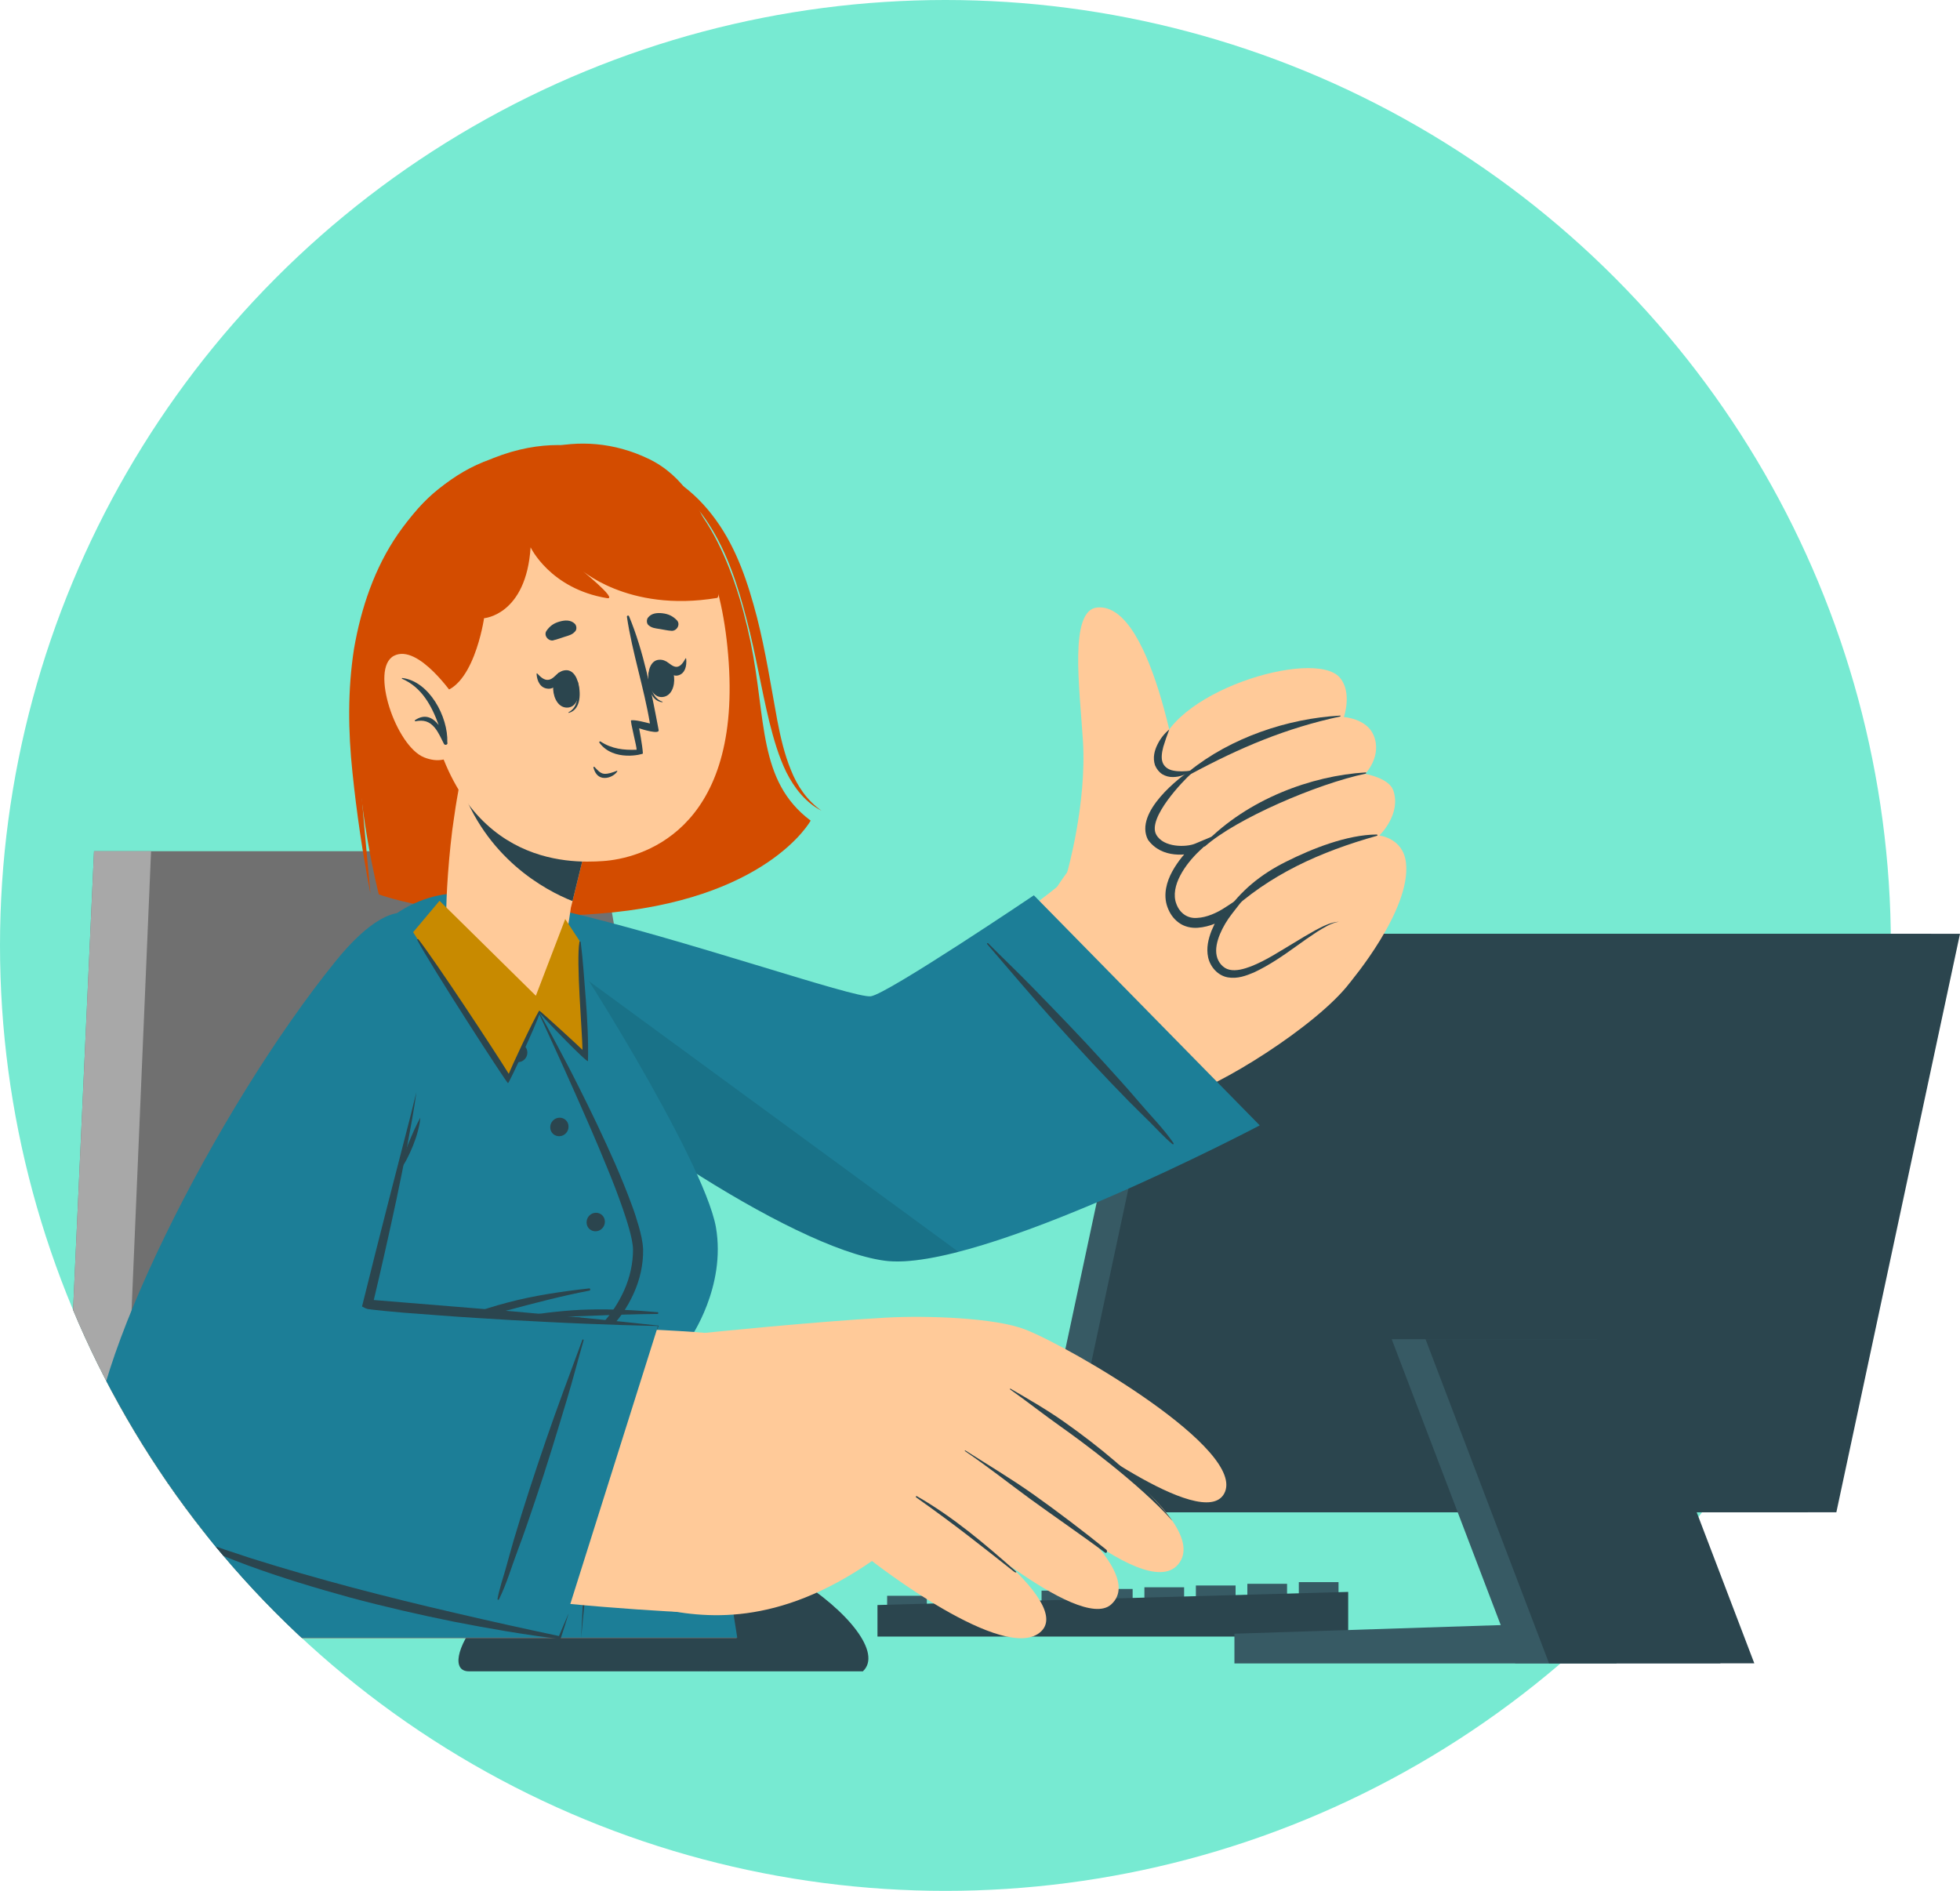 <?xml version="1.0" encoding="UTF-8"?> <svg xmlns="http://www.w3.org/2000/svg" xmlns:xlink="http://www.w3.org/1999/xlink" id="Ebene_1" viewBox="0 0 186.58 180"><defs><style>.cls-1{fill:none;}.cls-2{fill:#c88a00;}.cls-3{fill:#375a64;}.cls-4{fill:#707070;}.cls-5{fill:#77ead2;}.cls-6{opacity:.1;}.cls-7{fill:#ffca99;}.cls-8{fill:#d34c00;}.cls-9{fill:#a8a8a8;}.cls-10{fill:#1c7e97;}.cls-11{fill:#2b454e;}.cls-12{clip-path:url(#clippath);}</style><clipPath id="clippath"><circle class="cls-1" cx="90" cy="90" r="90"></circle></clipPath></defs><circle class="cls-5" cx="90" cy="90" r="90"></circle><rect class="cls-3" x="84.45" y="151.91" width="3.78" height="2.47"></rect><rect class="cls-3" x="89.35" y="151.75" width="3.78" height="2.47"></rect><rect class="cls-3" x="94.25" y="151.58" width="3.78" height="2.47"></rect><rect class="cls-3" x="99.15" y="151.42" width="3.78" height="2.47"></rect><rect class="cls-3" x="104.04" y="151.26" width="3.78" height="2.47"></rect><rect class="cls-3" x="108.94" y="151.1" width="3.78" height="2.47"></rect><rect class="cls-3" x="113.84" y="150.93" width="3.78" height="2.47"></rect><rect class="cls-3" x="118.74" y="150.77" width="3.78" height="2.47"></rect><rect class="cls-3" x="123.64" y="150.61" width="3.78" height="2.47"></rect><polygon class="cls-11" points="128.34 155.79 83.53 155.79 83.53 152.79 128.34 151.54 128.34 155.79"></polygon><polygon class="cls-3" points="172.08 143.96 98.1 143.96 109.86 88.89 183.84 88.89 172.08 143.96"></polygon><polygon class="cls-11" points="174.81 143.96 100.84 143.96 112.6 88.89 186.58 88.89 174.81 143.96"></polygon><path class="cls-11" d="M150.1,113.23c-.4,2.53-2.77,4.57-5.3,4.57s-4.25-2.05-3.85-4.57c.4-2.53,2.77-4.57,5.3-4.57s4.25,2.05,3.85,4.57Z"></path><polygon class="cls-3" points="153.89 158.35 117.51 158.35 117.51 155.52 153.89 154.34 153.89 158.35"></polygon><polygon class="cls-3" points="163.78 158.34 144.25 158.34 132.48 127.48 152.02 127.48 163.78 158.34"></polygon><polygon class="cls-11" points="167 158.34 147.46 158.34 135.7 127.48 155.23 127.48 167 158.34"></polygon><path class="cls-11" d="M82.14,159.1h-37.51c-3.2,0,1.43-9.12,13.11-12.61,11.68-3.5,28.08,9.19,24.4,12.61Z"></path><path class="cls-11" d="M67.42,159.1c.03-1.03.22-2.06.52-3.05.3-1,.73-1.95,1.27-2.85.53-.9,1.21-1.72,1.99-2.42.75-.73,1.69-1.23,2.63-1.65-.21.15-.42.3-.63.45l-.31.22-.29.25-.58.49-.53.54c-.69.73-1.32,1.52-1.82,2.39-.52.86-.96,1.77-1.33,2.72-.36.95-.68,1.92-.9,2.92Z"></path><path class="cls-11" d="M71.87,150.42c1.11.35,2.18.82,3.23,1.33,1.05.52,2.06,1.11,3.01,1.79.95.68,1.86,1.45,2.61,2.36.37.46.71.95.97,1.48.25.54.43,1.11.45,1.7-.13-.57-.36-1.1-.67-1.58-.3-.49-.65-.93-1.05-1.34-.79-.82-1.68-1.55-2.62-2.21-.93-.67-1.91-1.27-2.9-1.87-.5-.3-1-.58-1.51-.85-.5-.29-1.02-.55-1.53-.83Z"></path><g class="cls-12"><polygon class="cls-4" points="5.53 155.95 70.13 155.95 57.25 81.03 8.95 81.03 5.53 155.95"></polygon><polygon class="cls-9" points="5.53 155.95 11.2 155.95 14.38 81.03 8.95 81.03 5.53 155.95"></polygon><path class="cls-8" d="M59.89,44.18c6.71,1.17,10.04,9.59,11.56,16.93,1.52,7.34.66,13.22,5.72,17.01,0,0-4.17,7.64-20.23,8.86-13.34,1.01-20.88-1.84-20.88-1.84,0,0-2.13-8.2-2.13-16.54,0-8.99,2.34-18.3,8.47-22.52,10.24-7.04,17.5-1.91,17.5-1.91Z"></path><path class="cls-8" d="M59.89,44.18c1.63.34,3.11,1.14,4.38,2.16,1.29.99,2.37,2.24,3.24,3.61,1.76,2.73,2.76,5.89,3.58,9.07.84,3.19,1.36,6.46,2.15,9.71.41,1.62.87,3.25,1.61,4.77.75,1.5,1.85,2.91,3.35,3.67-1.37-.96-2.32-2.36-2.91-3.87-.62-1.51-.99-3.12-1.3-4.74-.6-3.24-1.1-6.54-1.93-9.79-.84-3.22-1.9-6.5-3.91-9.27-.99-1.38-2.19-2.61-3.59-3.57-1.41-.92-3-1.64-4.67-1.76Z"></path><path class="cls-8" d="M46.68,43.73c-3.56,1.23-6.58,3.91-8.79,7.1-2.23,3.22-3.52,7.05-4.19,10.93-.61,3.9-.56,7.88-.15,11.75.4,3.88.97,7.74,1.71,11.55l-.53-5.81c-.18-1.93-.34-3.87-.45-5.81-.24-3.87-.31-7.74.37-11.52.58-3.78,1.83-7.46,3.85-10.66,1-1.61,2.2-3.07,3.58-4.35,1.36-1.29,2.9-2.4,4.61-3.19Z"></path><path class="cls-7" d="M45.34,94.69c5.16,4.51,31.52,25.69,41.88,22.54,12.56-3.82,26.1-10.89,31.4-16.96,2.97-3.4-13.56-19.74-16.6-17.02-4.81,4.29-16.65,11.78-18.76,12.86s-21.49-6.75-32.62-9.48c-10.03-2.46-8.95,4.88-5.31,8.06Z"></path><path class="cls-7" d="M128.52,93.52c-3.15,4.17-12.91,10.17-15.82,10.71-2.91.54-13.67-15.72-12.7-18.6.98-2.88,12.66-16.09,17.82-17.4,5.16-1.31,13.96,20.97,10.7,25.28Z"></path><path class="cls-7" d="M101.59,83.04s1.87-6.53,1.5-12.5c-.31-5.02-1.34-12.44,1.35-12.71,5.53-.55,8.09,17.96,8.09,17.96,0,0-.18,8.35-5.61,9.38-3.41.65-5.33-2.12-5.33-2.12Z"></path><path class="cls-7" d="M110.28,71.85c-.28,2.75,3.12,1.51,3.12,1.51,0,0-4.47,2.97-3.67,5.92.78,2.84,4.84,1.2,5.14,1.08-.23.16-4.27,2.99-3.16,5.87,1.16,2.99,4.95.64,5.2.49-.17.22-2.44,3.17-1.09,5.16,2.31,3.43,8.31-3.94,11.65-4.15,0,0,.99,5.62,1.05,5.78,0,0,5.85-6.9,5.32-11.39-.28-2.37-2.54-2.58-2.54-2.58,0,0,2.13-2.02,1.33-4.31-.42-1.18-2.67-1.56-2.67-1.56,0,0,1.64-1.69.8-3.68-.67-1.6-2.83-1.73-2.83-1.73,0,0,.82-2.35-.39-3.76-2.44-2.85-16.64,1.45-17.25,7.34Z"></path><path class="cls-11" d="M127.59,68.2s.04-.08,0-.08c-5.02.27-10.44,2.11-14.37,5.29-.13.1-.02.36.15.27,4.67-2.51,9.02-4.36,14.23-5.48Z"></path><path class="cls-11" d="M130.02,73.63c.06-.01.04-.11-.02-.1-5.17.31-11.22,2.55-15.31,6.75-.14.14-.12.41.05.26,2.93-2.59,10.59-5.91,15.29-6.9Z"></path><path class="cls-11" d="M116.73,87.12c4.08-3.88,8.99-6.05,14.36-7.56.07-.02.03-.12-.03-.12-2.83.02-6.15,1.34-8.64,2.59-2.39,1.19-4.31,2.75-5.82,4.95-.06.09.05.23.14.14Z"></path><path class="cls-11" d="M113.31,73.34c-.15.13.2.21.05.34-.63.55-4.16,4.17-3.3,5.76.69,1.27,2.88,1.22,3.71.87l2.09-.88-1.66,1.55c-.72.68-1.39,1.49-1.85,2.37-.46.87-.69,1.86-.37,2.69.32.88,1.06,1.42,1.98,1.34.91-.04,1.89-.48,2.69-1.01l2.25-1.47-1.64,2.11c-.44.57-.85,1.24-1.13,1.92-.28.68-.45,1.41-.31,2.05.13.63.61,1.2,1.21,1.33.63.15,1.39-.06,2.09-.33,1.42-.56,2.73-1.44,4.08-2.24.67-.41,1.35-.82,2.04-1.2.69-.36,1.42-.75,2.22-.8-.78.13-1.45.58-2.11.98-.66.43-1.29.88-1.93,1.34-1.28.92-2.58,1.82-4.05,2.51-.74.31-1.56.63-2.49.47-.96-.17-1.67-1-1.87-1.89-.2-.91.02-1.78.32-2.55.32-.78.72-1.48,1.23-2.15l.61.65c-.95.63-1.95,1.13-3.17,1.22-.6.04-1.27-.1-1.79-.49-.53-.38-.87-.91-1.08-1.49-.43-1.19-.06-2.44.47-3.4.55-.99,1.25-1.82,2.08-2.57l.43.67c-1.07.41-3.51.73-4.83-1.1-1.37-2.64,3.16-6.04,4.04-6.61Z"></path><path class="cls-11" d="M113.4,73.36c-.6.08-1.19.1-1.7,0-.51-.09-.89-.39-1.03-.79-.15-.4-.07-.95.07-1.48.16-.53.35-1.09.57-1.65-.47.39-.86.88-1.13,1.44-.27.55-.47,1.23-.23,1.97.15.35.38.65.69.85.32.19.67.28,1.01.27.67,0,1.26-.25,1.75-.6Z"></path><path class="cls-10" d="M98.42,85.23l21.5,21.9s-26.74,14.09-35.71,12.88c-8.98-1.21-28.85-14.66-37.7-23.72-8.84-9.06-4.29-12.21,7.12-9.57,11.41,2.64,27.69,8.34,29.27,8.12,1.58-.22,15.53-9.62,15.53-9.62Z"></path><path class="cls-11" d="M111.72,108.83c-.94-1.37-2.16-2.59-3.23-3.85-1.11-1.31-2.26-2.57-3.41-3.84-2.24-2.47-4.56-4.86-6.89-7.25-1.35-1.39-2.76-2.72-4.13-4.1-.05-.05-.14.03-.09.08,2.21,2.57,4.4,5.16,6.67,7.68,2.23,2.48,4.5,4.92,6.83,7.3.67.68,1.36,1.34,2.03,2.01.69.69,1.36,1.44,2.12,2.06.06.05.14-.03.09-.09Z"></path><path class="cls-6" d="M91.23,119.17c-2.81.73-5.26,1.08-7.03.84-8.98-1.21-28.86-14.66-37.7-23.72-6.37-6.52-5.79-9.98-.71-10.42l45.44,33.29Z"></path><path class="cls-10" d="M70.17,155.89H11.87s10.3-51.43,22.63-65.91c.28-.33.56-.65.85-.94.06-.07.11-.12.17-.18,1.06-1.11,2.17-1.95,3.29-2.55.22-.12.43-.23.66-.32,4.75-2.18,9.76-.37,13.38,2.72,1.15.98,14.15,21.66,15.3,28.11.99,5.69-2.45,10.58-2.45,10.58l4.48,28.49Z"></path><path class="cls-11" d="M56.08,122.65c-2.6.29-5.21.67-7.75,1.34-1.26.33-2.5.73-3.73,1.14-.62.21-1.23.4-1.86.58-.64.19-1.33.37-1.99.39-.06,0-.06.09,0,.09.65.01,1.27.02,1.92-.05.62-.07,1.23-.21,1.83-.36,1.28-.33,2.55-.71,3.83-1.05,2.58-.69,5.16-1.37,7.78-1.87.12-.02.09-.23-.03-.22Z"></path><path class="cls-11" d="M62.56,124.91c-2.14-.2-4.33-.3-6.48-.25-1.08.02-2.16.11-3.23.22-.51.05-1.03.12-1.54.19-.56.08-1.12.23-1.68.3-.06,0-.06.1,0,.09.53-.05,1.08,0,1.62-.03.54-.02,1.08-.04,1.62-.06,1.08-.04,2.16-.06,3.24-.11,2.16-.09,4.31-.16,6.47-.18.12,0,.11-.17,0-.18Z"></path><path class="cls-11" d="M51.05,95.88c.69,1.21,1.36,2.44,2.01,3.67.65,1.23,1.31,2.46,1.93,3.71,1.26,2.49,2.46,5.01,3.59,7.57.55,1.28,1.09,2.58,1.57,3.9.25.66.46,1.33.66,2.02.19.69.37,1.38.41,2.17.03,1.47-.31,2.93-.92,4.26-.61,1.33-1.42,2.52-2.5,3.55l.14-.28c-.39,4.91-.81,9.82-1.24,14.73l-.67,7.36c-.23,2.45-.46,4.91-.71,7.36.11-2.46.25-4.92.39-7.38l.42-7.38c.3-4.92.61-9.84.95-14.75v-.15s.14-.13.14-.13c.91-.93,1.67-2.1,2.21-3.31.54-1.22.83-2.54.83-3.86-.02-.6-.18-1.28-.36-1.93-.18-.66-.4-1.31-.62-1.96-.45-1.3-.95-2.6-1.48-3.88-1.04-2.57-2.17-5.12-3.3-7.66-1.13-2.55-2.3-5.08-3.46-7.61Z"></path><path class="cls-11" d="M54.12,107.22c.02.49-.36.91-.84.94-.48.03-.89-.33-.9-.82-.02-.49.36-.91.84-.94.48-.03.89.33.9.82Z"></path><path class="cls-11" d="M50.2,100.17c.02.49-.36.91-.84.94-.48.03-.89-.33-.9-.82-.02-.49.36-.91.84-.94.48-.03.89.33.9.82Z"></path><path class="cls-11" d="M57.58,116.27c.02.49-.36.91-.84.94-.48.03-.89-.33-.9-.82-.02-.49.36-.91.84-.94.48-.03.89.33.9.82Z"></path><path class="cls-11" d="M55.86,126.23c.02.49-.36.91-.84.94-.48.03-.89-.33-.9-.82-.02-.49.36-.91.84-.94.48-.03.89.33.9.82Z"></path><path class="cls-11" d="M54.09,134.13c.02.49-.36.91-.84.94-.48.03-.89-.33-.9-.82-.02-.49.36-.91.84-.94.48-.03.89.33.9.82Z"></path><path class="cls-11" d="M53.21,143.22c.02.49-.36.91-.84.94-.48.03-.89-.33-.9-.82-.02-.49.36-.91.84-.94.48-.03.89.33.9.82Z"></path><path class="cls-11" d="M52.85,152.13c.02.49-.36.91-.84.94-.48.03-.89-.33-.9-.82-.02-.49.36-.91.84-.94s.89.33.9.82Z"></path><path class="cls-7" d="M30.99,92.96c-11.54,16.24-26.52,44.41-18.81,49.6,12.66,8.52,47.5,10.81,55.47,11.01,3.44.09,8.13-22.77,5.59-25.42-2.54-2.66-39.01-1.24-39.48-3.44-.26-1.25,4.2-12.76,6.46-26.58,2.61-15.93-5.97-9.75-9.23-5.17Z"></path><path class="cls-7" d="M67.12,126.88s10.4-1.07,17.24-1.45c3.81-.21,10.39,0,13.26,1.14,4.3,1.68,21.19,11.48,18.91,15.62-2.07,3.75-15.52-6.5-15.52-6.5,0,0,14.49,9.15,11.16,13.21-3.32,4.06-16.98-9.54-16.98-9.54,0,0,14.67,9.73,10.58,13.38-3.09,2.76-16.15-8.87-16.15-8.87,0,0,12.55,8.45,9.5,11.42-3.38,3.28-16.11-6.69-16.11-6.69-9.04,6.25-15.9,5.52-20.72,4.43-1.17-.27,4.82-26.15,4.82-26.15Z"></path><path class="cls-11" d="M96.2,132.2c1.74,1.01,3.51,2.03,5.15,3.19,1.64,1.16,3.25,2.39,4.78,3.7,3.75,3.22,5.59,5.82,5.46,5.67-3.11-3.51-8.93-7.77-10.58-8.93-1.64-1.16-3.22-2.41-4.86-3.57-.04-.03,0-.09.05-.06Z"></path><path class="cls-11" d="M91.89,138.07c2.17,1.39,4.37,2.69,6.47,4.18,2.1,1.48,4.96,3.65,6.95,5.27.15.12.04.4-.12.28-2.05-1.54-5.08-3.62-7.15-5.13-2.06-1.51-4.08-3.11-6.19-4.54-.03-.02,0-.07.04-.05Z"></path><path class="cls-11" d="M87.28,142.43c3.42,1.95,6.47,4.54,9.41,7.14.15.13-.01.17-.17.04-3.08-2.43-5.48-4.36-9.31-7.07-.06-.04,0-.16.07-.12Z"></path><path class="cls-10" d="M62.64,126.22l-9.36,29.67s-43.53-7.58-44.43-16.36c-.9-8.77,11.65-33.89,23.13-48.07,6.04-7.46,10.8-6.18,8.68,6.75-2.12,12.93-5.79,25.66-5.67,25.9.12.24,27.65,2.09,27.65,2.09Z"></path><path class="cls-11" d="M47.49,152.27c.74-1.49,1.21-3.14,1.8-4.7.61-1.6,1.15-3.23,1.7-4.85,1.07-3.16,2.03-6.35,2.99-9.54.56-1.86,1.04-3.73,1.58-5.6.02-.07-.09-.1-.12-.04-1.17,3.18-2.37,6.35-3.47,9.56-1.08,3.15-2.12,6.32-3.07,9.52-.27.91-.51,1.84-.77,2.75-.27.94-.6,1.89-.77,2.85-.01.07.09.11.12.04Z"></path><path class="cls-11" d="M54.12,153.63c-.24.77-.48,1.54-.73,2.3l-.03.09h-.1c-3.37-.41-6.71-.99-10.04-1.64-3.32-.67-6.63-1.43-9.91-2.31-3.27-.9-6.52-1.88-9.71-3.05-3.18-1.18-6.31-2.52-9.29-4.15,3.13,1.3,6.32,2.41,9.53,3.45,3.22,1.02,6.46,1.94,9.72,2.81,3.26.86,6.54,1.67,9.84,2.43,3.29.77,6.59,1.5,9.9,2.2l-.13.07c.31-.74.63-1.48.95-2.22Z"></path><path class="cls-11" d="M62.53,126.59l.1-.38.02.02c-2.31-.05-4.62-.13-6.94-.22-2.31-.09-4.62-.22-6.93-.34-2.31-.14-4.62-.27-6.92-.45l-3.46-.26-1.73-.16-.87-.09-.44-.05-.23-.03s-.06,0-.13-.02c-.09-.02-.19-.06-.27-.1l-.27-.14.09-.35c.83-3.35,1.67-6.69,2.53-10.03l1.29-5.01c.44-1.67.86-3.34,1.27-5.02-.23,1.71-.56,3.41-.87,5.1-.32,1.7-.67,3.39-1.02,5.07-.72,3.37-1.48,6.74-2.28,10.1l-.19-.5,13.58,1.11,6.91.63c2.3.23,4.6.46,6.9.72h.02s0,.02,0,.02l-.13.36Z"></path><path class="cls-11" d="M40.01,106.4c-.03.47-.14.93-.26,1.38-.12.45-.28.89-.45,1.32-.35.86-.76,1.69-1.33,2.45.1-.46.25-.9.4-1.34.15-.44.32-.86.48-1.29.35-.85.71-1.69,1.15-2.51Z"></path><path class="cls-7" d="M42.5,87.19c.23,1.08,4.2,8.18,9.1,8.04,1.6-.05,2.74-8.81,2.74-8.81l.16-.64,2.2-8.98-10.46-7.01-1.51-.93s-.44,2.5-.96,5.61c-.02.14-.05.29-.07.44-.03.18-.07.34-.09.51-.08.46-.17.94-.24,1.41-.06.36-.11.71-.16,1.09-.06.38-.1.75-.16,1.13-.47,3.77-.63,7.68-.54,8.14Z"></path><path class="cls-11" d="M43.76,74.46c2.44,7.23,8.12,10.28,10.74,11.32l2.2-8.98-10.46-7.01-1.51-.93s-.44,2.5-.96,5.61Z"></path><path class="cls-7" d="M69.37,63.06c1.09,16.2-8.49,18.68-11.98,18.91-3.17.21-13.99.52-16.75-15.48-2.75-16,4.43-21.62,11.66-22.48,7.23-.86,15.99,2.86,17.07,19.06Z"></path><path class="cls-11" d="M63.93,60.05c-.38-.02-.73-.11-1.11-.17-.42-.07-.77-.08-1.1-.38-.18-.16-.18-.52-.04-.7.33-.43.87-.48,1.39-.42.56.07.97.26,1.36.66.38.39,0,1.04-.5,1.01Z"></path><path class="cls-11" d="M52.68,60.95c.37-.08.71-.22,1.07-.33.41-.13.75-.2,1.03-.55.15-.19.1-.54-.07-.7-.4-.38-.94-.34-1.44-.2-.54.15-.92.41-1.24.87-.31.44.16,1.02.65.92Z"></path><path class="cls-11" d="M54.98,64.83s-.08.06-.07.11c.17,1.09.17,2.37-.78,2.86-.03.01-.02.07.02.06,1.19-.31,1.17-2.01.84-3.02Z"></path><path class="cls-11" d="M53.87,63.8c-1.78.08-1.5,3.63.15,3.56,1.62-.07,1.34-3.63-.15-3.56Z"></path><path class="cls-11" d="M53.18,64.04c-.29.23-.57.61-.94.67-.43.08-.79-.27-1.1-.6-.03-.03-.06,0-.06.05.04.68.36,1.36,1.1,1.4.67.04,1.1-.6,1.22-1.3.02-.13-.1-.31-.22-.22Z"></path><path class="cls-11" d="M61.75,64s.09.05.09.09c0,1.11.2,2.37,1.21,2.7.03.01.03.07,0,.06-1.23-.13-1.46-1.81-1.29-2.86Z"></path><path class="cls-11" d="M62.69,62.81c1.77-.2,2.04,3.36.4,3.54-1.62.18-1.88-3.38-.4-3.54Z"></path><path class="cls-11" d="M63.45,62.99c.3.17.6.49.94.49.39,0,.65-.41.87-.8.02-.04.05-.01.06.03.07.68-.1,1.4-.75,1.58-.59.16-1.07-.39-1.28-1.05-.04-.12.04-.32.16-.25Z"></path><path class="cls-11" d="M56.59,73.01c.26.26.53.62.93.65.38.03.84-.14,1.19-.28.03-.01.07.02.05.06-.29.42-.89.69-1.4.6-.5-.09-.75-.52-.87-.98-.02-.06.07-.09.11-.05Z"></path><path class="cls-11" d="M60.84,69.32s.32,1.64.36,2.41c0,.07-2.8.81-4.14-1.03-.05-.08.04-.16.11-.11,1.07.7,2.21.83,3.43.78.04-.22-.64-2.78-.52-2.8.42-.06,1.28.18,1.79.3-.57-3.43-1.68-6.73-2.19-10.15-.02-.12.16-.17.2-.06,1.41,3.38,2.15,7.31,2.82,10.84.09.44-1.54-.06-1.86-.17Z"></path><path class="cls-8" d="M41.51,65.93c3.53.1,4.57-7.08,4.57-7.08,0,0,4.01-.29,4.43-6.75,0,0,1.85,3.94,7.27,4.84,1.15.19-2.65-2.86-2.65-2.86,0,0,4.54,4.27,13.13,2.84.61-.1.17-10.02-6.49-13.23-6.66-3.21-13.43-.71-17.67,3.45,0,0-5.43,3.21-6.07,7.87-.64,4.65,2.11,10.89,3.49,10.92Z"></path><path class="cls-7" d="M43.27,66.35s-3.44-5.13-5.77-3.92c-2.32,1.22.2,8.61,2.88,9.67,2.68,1.06,3.71-1.4,3.71-1.4l-.82-4.35Z"></path><path class="cls-11" d="M38.28,64.54s-.05.06-.02.07c1.88.8,2.84,2.58,3.5,4.41-.55-.71-1.31-1.11-2.26-.46-.05.03,0,.11.05.1.78-.15,1.33,0,1.85.63.36.45.6,1.01.86,1.52.08.17.39.09.33-.11,0-.01-.01-.03-.01-.04.09-2.41-1.71-5.82-4.3-6.12Z"></path><path class="cls-2" d="M53.81,87.48l-2.8,7.31-9.17-9.04-2.51,2.99s9.06,14.45,9.1,13.79l2.89-6.31,4.39,4.28-.53-10.92-1.38-2.1Z"></path><path class="cls-11" d="M55.76,95.09c-.15-1.8-.25-3.62-.48-5.41,0-.06-.11-.09-.12-.02-.33,1.75.27,8.63.29,10.28,0,0-.01-.01-.02-.02-.18-.19-4.07-3.77-4.1-3.71-.63,1-2.75,5.6-2.9,6.01-1.43-2.3-6.92-10.64-8.6-12.8-.05-.06-.15,0-.11.06,1.27,2.43,8.53,13.66,8.64,13.63.07.06,2.71-5.6,3.02-6.67.66.78,4.58,4.83,4.59,4.56.06-1.81-.07-4.13-.21-5.93Z"></path></g></svg> 